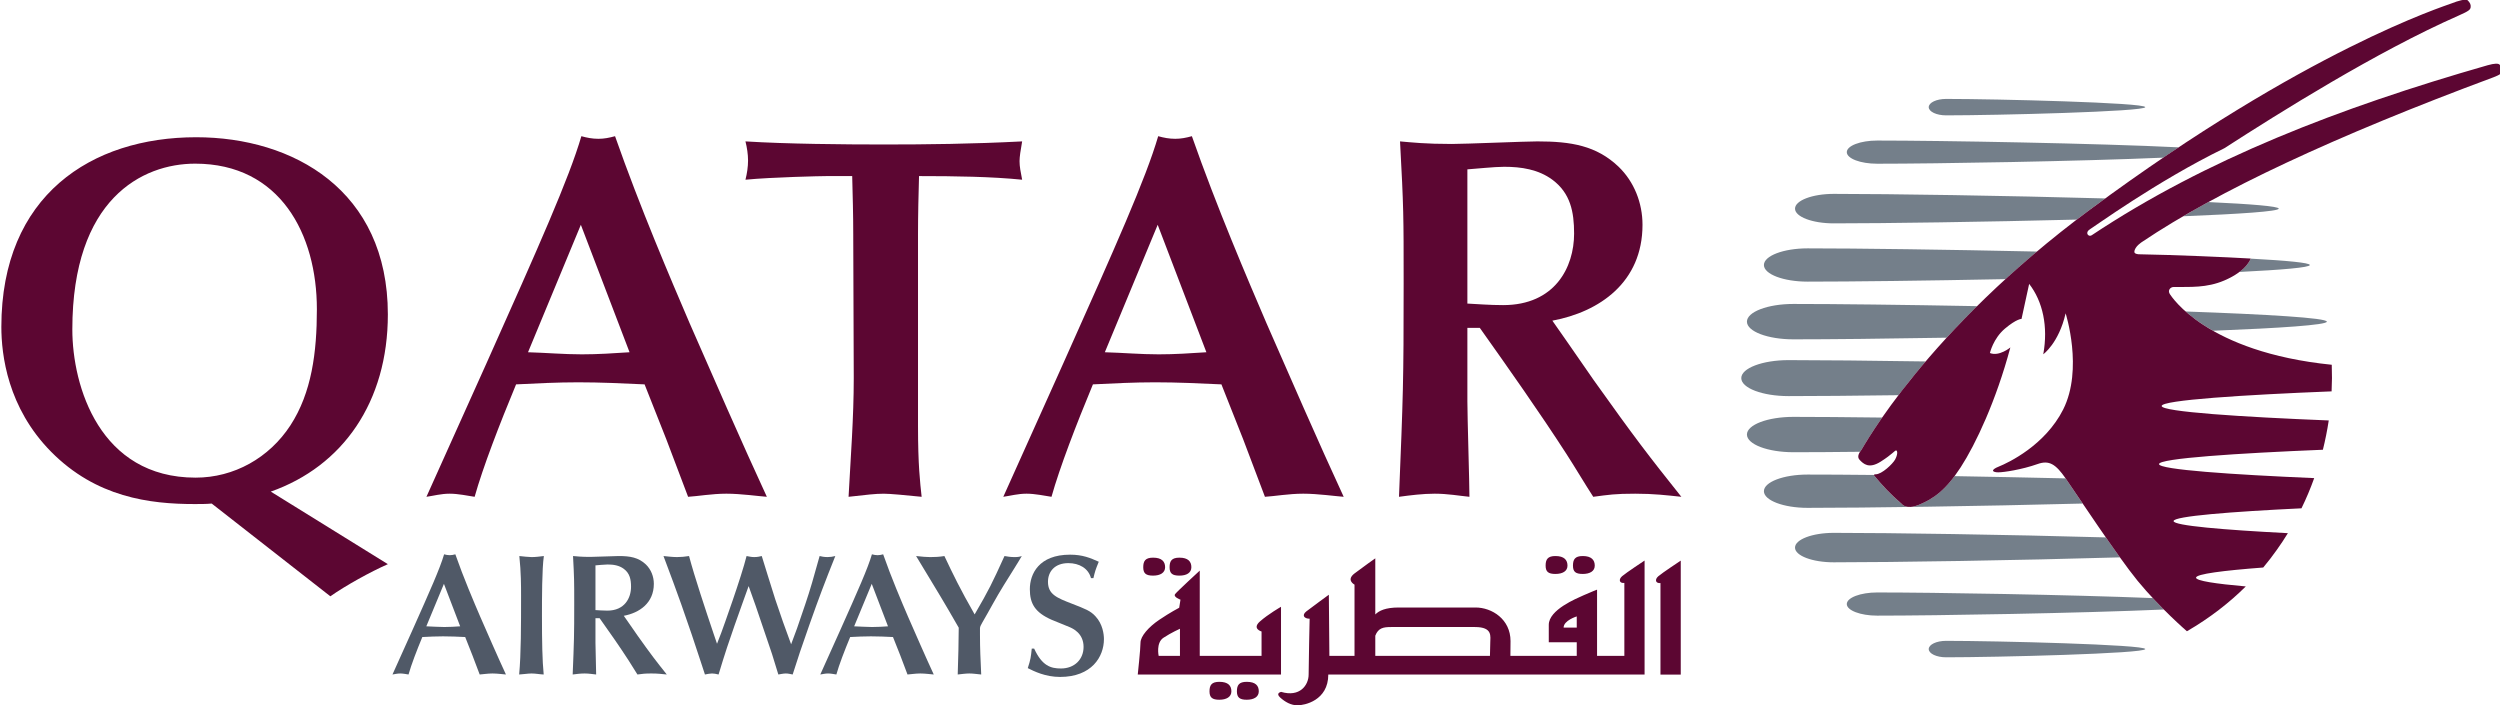 <svg xmlns:dc="http://purl.org/dc/elements/1.1/" xmlns:cc="http://creativecommons.org/ns#" xmlns:rdf="http://www.w3.org/1999/02/22-rdf-syntax-ns#" xmlns:svg="http://www.w3.org/2000/svg" xmlns="http://www.w3.org/2000/svg" xmlns:sodipodi="http://sodipodi.sourceforge.net/DTD/sodipodi-0.dtd" xmlns:inkscape="http://www.inkscape.org/namespaces/inkscape" id="svg2" sodipodi:version="0.32" inkscape:version="0.48.1 " width="295.576" height="83.407" xml:space="preserve" version="1.0" inkscape:output_extension="org.inkscape.output.svg.inkscape" xmlns:xlink="http://www.w3.org/1999/xlink">
 <defs id="defs5">
  <inkscape:perspective sodipodi:type="inkscape:persp3d" inkscape:vp_x="0 : 526.18109 : 1" inkscape:vp_y="0 : 1000 : 0" inkscape:vp_z="744.09448 : 526.18109 : 1" inkscape:persp3d-origin="372.04724 : 350.78739 : 1" id="perspective9">
  </inkscape:perspective>
  <clipPath clipPathUnits="userSpaceOnUse" id="clipPath99">
   <path d="m 0,0 595.276,0 0,841.89 L 0,841.89 0,0 z" id="path101" inkscape:connector-curvature="0">
   </path>
  </clipPath>
  <clipPath clipPathUnits="userSpaceOnUse" id="clipPath253">
   <path d="m 0,0 595.276,0 0,841.89 L 0,841.89 0,0 z" id="path255" inkscape:connector-curvature="0">
   </path>
  </clipPath>
  <clipPath clipPathUnits="userSpaceOnUse" id="clipPath345">
   <path d="m 0,0 595.276,0 0,841.89 L 0,841.89 0,0 z" id="path347" inkscape:connector-curvature="0">
   </path>
  </clipPath>
 </defs>
 <sodipodi:namedview inkscape:window-height="750" inkscape:window-width="1280" inkscape:pageshadow="2" inkscape:pageopacity="0.0" guidetolerance="10.0" gridtolerance="10.0" objecttolerance="10.0" borderopacity="1.0" bordercolor="#666666" pagecolor="#ffffff" id="base" showgrid="false" inkscape:zoom="2.483428" inkscape:cx="148.87599" inkscape:cy="48.980558" inkscape:window-x="-8" inkscape:window-y="-8" inkscape:current-layer="g11" fit-margin-top="0" fit-margin-left="0" fit-margin-right="0" fit-margin-bottom="0" inkscape:window-maximized="0">
 </sodipodi:namedview>
 <g id="g11" inkscape:groupmode="layer" inkscape:label="bookingguide" transform="matrix(1.25,0,0,-1.25,-233.496,650.198)">
  <g id="g2901" transform="matrix(1.635,0,0,1.635,-480.325,383.926)">
   <g transform="translate(434.646,47.09)" id="g103">
    <path id="path105" style="fill:#505967;fill-opacity:1;fill-rule:nonzero;stroke:none" d="m 0,0 c -0.309,-0.021 -0.609,-0.04 -0.919,-0.04 -0.35,0 -0.689,0.03 -1.039,0.04 L -0.939,2.457 0,0 z m 1.129,-2.787 c 0.18,0.01 0.46,0.059 0.739,0.059 0.28,0 0.63,-0.049 0.78,-0.059 -0.45,0.969 -1.11,2.478 -1.489,3.347 -0.36,0.838 -0.959,2.237 -1.438,3.606 -0.11,-0.03 -0.211,-0.051 -0.32,-0.051 -0.12,0 -0.22,0.021 -0.33,0.051 -0.239,-0.819 -0.82,-2.118 -1.828,-4.377 l -1.159,-2.576 c 0.139,0.02 0.28,0.059 0.449,0.059 0.16,0 0.351,-0.039 0.48,-0.059 0.159,0.569 0.479,1.399 0.798,2.167 0.4,0.021 0.8,0.04 1.199,0.04 0.43,0 0.85,-0.019 1.281,-0.04 l 0.418,-1.059 0.42,-1.108 z" inkscape:connector-curvature="0">
    </path>
   </g>
   <g transform="translate(438.169,48.848)" id="g107">
    <path id="path109" style="fill:#505967;fill-opacity:1;fill-rule:nonzero;stroke:none" d="m 0,0 c 0,-1.708 0,-3.357 -0.11,-4.545 0.221,0.009 0.5,0.059 0.719,0.059 0.23,0 0.47,-0.05 0.7,-0.059 -0.08,0.809 -0.1,1.888 -0.1,3.376 0,1.01 0,2.737 0.11,3.477 C 1.079,2.278 0.83,2.247 0.609,2.247 0.46,2.247 0.089,2.287 -0.1,2.308 0,1.34 0,0.63 0,0" inkscape:connector-curvature="0">
    </path>
   </g>
   <g transform="translate(444.111,47.699)" id="g111">
    <path id="path113" style="fill:#505967;fill-opacity:1;fill-rule:nonzero;stroke:none" d="m 0,0 c 0.91,0.17 1.739,0.74 1.739,1.848 0,0.42 -0.16,0.83 -0.459,1.12 -0.429,0.409 -0.92,0.489 -1.569,0.489 -0.23,0 -1.389,-0.05 -1.648,-0.05 -0.51,0 -0.77,0.029 -0.999,0.05 0.069,-1.289 0.069,-1.429 0.069,-2.738 0,-1.927 -0.01,-2.147 -0.089,-4.115 0.22,0.029 0.46,0.059 0.688,0.059 0.251,0 0.47,-0.039 0.67,-0.059 0,0.259 -0.04,1.548 -0.04,1.838 l 0,1.418 0.24,0 c 0.54,-0.759 1.158,-1.638 1.668,-2.428 0.15,-0.229 0.37,-0.599 0.52,-0.828 0.3,0.04 0.42,0.059 0.81,0.059 0.359,0 0.609,-0.03 0.888,-0.059 -0.629,0.788 -0.9,1.138 -1.688,2.247 -0.15,0.21 -0.37,0.54 -0.52,0.749 L 0,0 z m -1.638,2.917 c 0.15,0.011 0.52,0.051 0.71,0.051 0.329,0 0.66,-0.051 0.928,-0.251 C 0.35,2.458 0.42,2.098 0.42,1.678 0.42,1.03 0.051,0.299 -0.948,0.299 c -0.26,0 -0.5,0.021 -0.69,0.031 l 0,2.587 z" inkscape:connector-curvature="0">
    </path>
   </g>
   <g transform="translate(449.315,46.64)" id="g115">
    <path id="path117" style="fill:#505967;fill-opacity:1;fill-rule:nonzero;stroke:none" d="m 0,0 c -0.468,1.389 -1.118,3.337 -1.428,4.516 -0.25,-0.04 -0.469,-0.06 -0.699,-0.06 -0.24,0 -0.58,0.039 -0.78,0.06 0.41,-1.079 0.759,-2.037 1.03,-2.797 0.46,-1.299 0.759,-2.199 1.119,-3.296 l 0.249,-0.76 c 0.14,0.029 0.299,0.059 0.41,0.059 0.11,0 0.21,-0.019 0.379,-0.059 0.16,0.519 0.35,1.158 0.491,1.568 C 1.159,0.37 1.21,0.53 1.72,1.948 l 0.299,0.829 c 0.11,-0.319 0.3,-0.829 0.409,-1.148 0.11,-0.31 0.62,-1.839 0.74,-2.179 0.16,-0.449 0.199,-0.578 0.569,-1.787 0.09,0.01 0.279,0.059 0.43,0.059 0.14,0 0.249,-0.03 0.399,-0.059 0.38,1.188 0.42,1.308 0.979,2.907 0.55,1.559 0.889,2.447 1.488,3.946 -0.15,-0.04 -0.298,-0.06 -0.449,-0.06 -0.19,0 -0.349,0.03 -0.459,0.06 C 5.765,3.217 5.586,2.587 5.296,1.729 4.826,0.331 4.766,0.171 4.477,-0.589 4.157,0.27 3.847,1.14 3.557,2.018 3.398,2.498 2.787,4.495 2.778,4.516 2.639,4.486 2.538,4.456 2.338,4.456 2.16,4.456 2.028,4.495 1.899,4.516 1.599,3.297 0.54,0.36 0.44,0.09 L 0.19,-0.559 0,0 z" inkscape:connector-curvature="0">
    </path>
   </g>
   <g transform="translate(459.396,47.09)" id="g119">
    <path id="path121" style="fill:#505967;fill-opacity:1;fill-rule:nonzero;stroke:none" d="m 0,0 c -0.31,-0.021 -0.609,-0.04 -0.92,-0.04 -0.349,0 -0.689,0.03 -1.038,0.04 L -0.94,2.457 0,0 z m 1.128,-2.787 c 0.181,0.01 0.461,0.059 0.74,0.059 0.28,0 0.63,-0.049 0.779,-0.059 C 2.198,-1.818 1.538,-0.309 1.158,0.56 0.798,1.398 0.199,2.797 -0.28,4.166 -0.39,4.136 -0.49,4.115 -0.6,4.115 c -0.119,0 -0.22,0.021 -0.33,0.051 -0.239,-0.819 -0.819,-2.118 -1.828,-4.377 l -1.159,-2.576 c 0.141,0.02 0.28,0.059 0.45,0.059 0.16,0 0.349,-0.039 0.48,-0.059 0.159,0.569 0.48,1.399 0.799,2.167 0.399,0.021 0.799,0.04 1.198,0.04 0.43,0 0.849,-0.019 1.279,-0.04 l 0.42,-1.059 0.419,-1.108 z" inkscape:connector-curvature="0">
    </path>
   </g>
   <g transform="translate(464.717,46.98)" id="g123">
    <path id="path125" style="fill:#505967;fill-opacity:1;fill-rule:nonzero;stroke:none" d="M 0,0 C 0,0.089 0.06,0.199 0.13,0.32 0.55,1.039 0.939,1.789 1.389,2.508 1.538,2.748 2.268,3.906 2.419,4.176 2.308,4.136 2.198,4.115 1.999,4.115 1.778,4.115 1.578,4.146 1.418,4.176 0.699,2.597 0.539,2.258 -0.309,0.799 -1.158,2.287 -1.538,3.076 -2.058,4.176 -2.347,4.126 -2.638,4.115 -2.877,4.115 c -0.22,0 -0.45,0.021 -0.819,0.061 0.519,-0.869 1.369,-2.248 1.878,-3.127 L -1.229,0.03 c 0,-0.62 -0.03,-1.928 -0.059,-2.707 0.189,0.02 0.469,0.059 0.668,0.059 0.23,0 0.461,-0.039 0.691,-0.059 C 0.03,-1.748 0,-1.209 0,-0.369 L 0,0 z" inkscape:connector-curvature="0">
    </path>
   </g>
   <g transform="translate(467.712,45.8)" id="g127">
    <path id="path129" style="fill:#505967;fill-opacity:1;fill-rule:nonzero;stroke:none" d="m 0,0 c -0.049,-0.479 -0.06,-0.609 -0.23,-1.128 0.36,-0.18 1.01,-0.51 1.868,-0.51 1.829,0 2.538,1.168 2.538,2.188 0,0.28 -0.07,0.87 -0.489,1.319 -0.29,0.32 -0.59,0.429 -1.359,0.729 -0.878,0.34 -1.389,0.54 -1.389,1.269 0,0.589 0.39,1.079 1.179,1.079 0.629,0 1.16,-0.3 1.309,-0.869 l 0.14,0 c 0.09,0.379 0.11,0.459 0.31,0.949 -0.49,0.219 -0.93,0.409 -1.659,0.409 -1.809,0 -2.328,-1.119 -2.328,-1.997 0,-0.83 0.291,-1.34 1.259,-1.769 0.279,-0.12 0.75,-0.299 1.029,-0.42 0.19,-0.079 0.82,-0.358 0.82,-1.148 0,-0.72 -0.521,-1.25 -1.309,-1.25 -0.59,0 -1.09,0.15 -1.549,1.149 L 0,0 z" inkscape:connector-curvature="0">
    </path>
   </g>
   <g transform="translate(412.21,64.264)" id="g131">
    <path id="path133" style="fill:#5c0632;fill-opacity:1;fill-rule:nonzero;stroke:none" d="m 0,0 c 0,7.552 4.046,9.591 7.104,9.591 4.915,0 7.043,-4.077 7.043,-8.423 0,-2.487 -0.3,-4.825 -1.529,-6.714 C 11.389,-7.433 9.352,-8.573 7.133,-8.573 1.589,-8.573 0,-3.297 0,0 m 14.926,-15.437 c 0.899,0.63 2.308,1.409 3.327,1.859 l -6.773,4.197 c 4.165,1.468 6.773,5.185 6.773,10.25 0,7.192 -5.485,10.25 -11.09,10.25 -6.053,0 -11.269,-3.357 -11.269,-10.97 0,-1.617 0.36,-4.675 2.877,-7.223 2.608,-2.638 5.695,-3.027 8.303,-3.027 0.329,0 0.658,0 0.989,0.029 l 6.863,-5.365 z" inkscape:connector-curvature="0">
    </path>
   </g>
   <g transform="translate(444.445,62.945)" id="g135">
    <path id="path137" style="fill:#5c0632;fill-opacity:1;fill-rule:nonzero;stroke:none" d="m 0,0 c -0.93,-0.061 -1.828,-0.121 -2.759,-0.121 -1.048,0 -2.067,0.091 -3.115,0.121 L -2.817,7.373 0,0 z m 3.387,-8.362 c 0.539,0.03 1.379,0.18 2.217,0.18 0.841,0 1.888,-0.15 2.339,-0.18 -1.349,2.907 -3.327,7.433 -4.467,10.041 -1.079,2.517 -2.877,6.714 -4.315,10.82 -0.33,-0.091 -0.63,-0.151 -0.959,-0.151 -0.36,0 -0.66,0.06 -0.989,0.151 -0.72,-2.459 -2.458,-6.355 -5.485,-13.128 l -3.478,-7.733 c 0.42,0.059 0.84,0.18 1.349,0.18 0.479,0 1.05,-0.121 1.439,-0.18 0.479,1.709 1.44,4.196 2.398,6.504 1.198,0.059 2.397,0.119 3.596,0.119 1.289,0 2.548,-0.06 3.838,-0.119 l 1.257,-3.178 1.26,-3.326 z" inkscape:connector-curvature="0">
    </path>
   </g>
   <g transform="translate(461.132,69.778)" id="g139">
    <path id="path141" style="fill:#5c0632;fill-opacity:1;fill-rule:nonzero;stroke:none" d="m 0,0 c 0,1.139 0.029,2.278 0.059,3.358 2.068,0 4.197,-0.031 5.965,-0.21 -0.09,0.479 -0.15,0.748 -0.15,1.078 0,0.24 0.06,0.631 0.15,1.139 C 3.147,5.216 0.509,5.186 -1.979,5.186 c -2.308,0 -5.635,0.03 -8.003,0.179 0.091,-0.36 0.15,-0.749 0.15,-1.109 0,-0.36 -0.059,-0.749 -0.15,-1.108 1.53,0.149 4.407,0.21 4.676,0.21 l 1.499,0 c 0.03,-1.17 0.06,-2.219 0.06,-3.328 l 0.03,-8.361 c 0,-2.279 -0.179,-4.587 -0.3,-6.864 1.079,0.119 1.529,0.179 2.038,0.179 0.36,0 1.319,-0.09 2.189,-0.179 C 0.119,-14.357 0,-13.367 0,-11.09 L 0,0 z" inkscape:connector-curvature="0">
    </path>
   </g>
   <g transform="translate(477.815,62.945)" id="g143">
    <path id="path145" style="fill:#5c0632;fill-opacity:1;fill-rule:nonzero;stroke:none" d="m 0,0 c -0.929,-0.061 -1.828,-0.121 -2.757,-0.121 -1.05,0 -2.068,0.091 -3.118,0.121 L -2.817,7.373 0,0 z m 3.387,-8.362 c 0.539,0.03 1.379,0.18 2.218,0.18 0.839,0 1.888,-0.15 2.338,-0.18 -1.349,2.907 -3.327,7.433 -4.466,10.041 -1.079,2.517 -2.878,6.714 -4.316,10.82 -0.33,-0.091 -0.63,-0.151 -0.959,-0.151 -0.36,0 -0.66,0.06 -0.99,0.151 C -3.506,10.04 -5.245,6.144 -8.273,-0.629 l -3.476,-7.733 c 0.419,0.059 0.84,0.18 1.349,0.18 0.479,0 1.048,-0.121 1.439,-0.18 0.48,1.709 1.438,4.196 2.397,6.504 1.198,0.059 2.397,0.119 3.597,0.119 1.289,0 2.548,-0.06 3.836,-0.119 l 1.259,-3.178 1.259,-3.326 z" inkscape:connector-curvature="0">
    </path>
   </g>
   <g transform="translate(497.829,64.772)" id="g147">
    <path id="path149" style="fill:#5c0632;fill-opacity:1;fill-rule:nonzero;stroke:none" d="m 0,0 c 2.727,0.51 5.215,2.218 5.215,5.546 0,1.259 -0.48,2.488 -1.38,3.356 -1.288,1.229 -2.757,1.469 -4.705,1.469 -0.69,0 -4.166,-0.149 -4.946,-0.149 -1.529,0 -2.308,0.09 -2.996,0.149 0.209,-3.866 0.209,-4.285 0.209,-8.211 0,-5.786 -0.03,-6.444 -0.269,-12.349 0.659,0.089 1.378,0.18 2.067,0.18 0.749,0 1.409,-0.121 2.008,-0.18 0,0.78 -0.119,4.645 -0.119,5.515 l 0,4.256 0.72,0 c 1.618,-2.278 3.477,-4.916 5.005,-7.284 0.449,-0.69 1.108,-1.799 1.557,-2.487 0.9,0.119 1.26,0.18 2.428,0.18 1.079,0 1.829,-0.091 2.668,-0.18 -1.888,2.367 -2.696,3.416 -5.065,6.743 -0.45,0.63 -1.109,1.619 -1.559,2.248 L 0,0 z m -4.916,8.753 c 0.449,0.029 1.558,0.149 2.128,0.149 C -1.799,8.902 -0.811,8.753 0,8.154 1.048,7.374 1.258,6.296 1.258,5.036 1.258,3.088 0.149,0.9 -2.848,0.9 c -0.78,0 -1.499,0.061 -2.068,0.089 l 0,7.764 z" inkscape:connector-curvature="0">
    </path>
   </g>
   <g transform="translate(542.632,64.715)" id="g151">
    <path id="path153" style="fill:#747f8a;fill-opacity:1;fill-rule:nonzero;stroke:none" d="M 0,0 C 0,-0.193 -2.713,-0.374 -6.586,-0.526 -7.27,-0.138 -7.789,0.252 -8.169,0.588 -3.472,0.422 0,0.217 0,0" inkscape:connector-curvature="0">
    </path>
   </g>
   <g transform="translate(539.85,71.254)" id="g155">
    <path id="path157" style="fill:#747f8a;fill-opacity:1;fill-rule:nonzero;stroke:none" d="m 0,0 c 0,-0.161 -2.274,-0.312 -5.525,-0.442 0.466,0.272 0.946,0.546 1.45,0.821 C -1.619,0.266 0,0.135 0,0" inkscape:connector-curvature="0">
    </path>
   </g>
   <g transform="translate(515.627,57.187)" id="g159">
    <path id="path161" style="fill:#747f8a;fill-opacity:1;fill-rule:nonzero;stroke:none" d="m 0,0 c -1.505,-0.018 -2.825,-0.025 -3.856,-0.025 -1.484,0 -2.686,0.457 -2.686,1.024 0,0.564 1.202,1.021 2.686,1.021 1.314,0 3.094,-0.014 5.136,-0.04 C 0.49,0.84 0.115,0.155 0.08,0.112 0.057,0.079 0.028,0.04 0,0" inkscape:connector-curvature="0">
    </path>
   </g>
   <g transform="translate(516.437,55.817)" id="g163">
    <path id="path165" style="fill:#747f8a;fill-opacity:1;fill-rule:nonzero;stroke:none" d="m 0,0 c 0.496,-0.599 0.972,-1.103 1.609,-1.654 0,0 0.24,-0.343 0.969,-0.049 0.742,0.302 1.371,0.713 2.08,1.664 2.07,-0.035 4.265,-0.081 6.426,-0.13 0.178,-0.259 0.539,-0.795 0.984,-1.456 -6.024,-0.156 -12.562,-0.249 -15.911,-0.249 -1.395,0 -2.527,0.433 -2.527,0.963 0,0.533 1.132,0.963 2.527,0.963 1.02,0 2.334,-0.007 3.838,-0.024 C -0.006,0.014 0,0 0,0" inkscape:connector-curvature="0">
    </path>
   </g>
   <g transform="translate(514.107,50.793)" id="g167">
    <path id="path169" style="fill:#747f8a;fill-opacity:1;fill-rule:nonzero;stroke:none" d="m 0,0 c -1.238,0 -2.241,0.381 -2.241,0.851 0,0.471 1.003,0.853 2.241,0.853 3.275,0 9.989,-0.1 15.739,-0.263 C 16.016,1.044 16.293,0.649 16.556,0.286 10.636,0.112 3.43,0 0,0" inkscape:connector-curvature="0">
    </path>
   </g>
   <g transform="translate(533.204,48.062)" id="g171">
    <path id="path173" style="fill:#747f8a;fill-opacity:1;fill-rule:nonzero;stroke:none" d="m 0,0 c -4.829,-0.212 -13.132,-0.354 -16.582,-0.354 -0.971,0 -1.76,0.303 -1.76,0.67 0,0.37 0.789,0.671 1.76,0.671 3.3,0 11.05,-0.13 15.941,-0.325 C -0.42,0.425 -0.204,0.202 0,0" inkscape:connector-curvature="0">
    </path>
   </g>
   <g transform="translate(520.606,46.25)" id="g175">
    <path id="path177" style="fill:#747f8a;fill-opacity:1;fill-rule:nonzero;stroke:none" d="m 0,0 c 2.849,0 11.522,-0.215 11.522,-0.475 0,-0.264 -8.674,-0.477 -11.522,-0.477 -0.555,0 -1.004,0.213 -1.004,0.477 C -1.004,-0.215 -0.555,0 0,0" inkscape:connector-curvature="0">
    </path>
   </g>
   <g transform="translate(520.638,63.787)" id="g179">
    <path id="path181" style="fill:#747f8a;fill-opacity:1;fill-rule:nonzero;stroke:none" d="m 0,0 c -3.586,-0.061 -6.799,-0.095 -8.867,-0.095 -1.483,0 -2.686,0.457 -2.686,1.023 0,0.565 1.203,1.024 2.686,1.024 2.402,0 6.349,-0.046 10.628,-0.127 C 1.125,1.196 0.537,0.584 0,0" inkscape:connector-curvature="0">
    </path>
   </g>
   <g transform="translate(538.226,68.361)" id="g183">
    <path id="path185" style="fill:#747f8a;fill-opacity:1;fill-rule:nonzero;stroke:none" d="m 0,0 c 2.101,-0.114 3.423,-0.239 3.423,-0.369 0,-0.143 -1.6,-0.28 -4.076,-0.402 C -0.124,-0.373 -0.008,-0.026 0,0" inkscape:connector-curvature="0">
    </path>
   </g>
   <g transform="translate(512.595,67.03)" id="g187">
    <path id="path189" style="fill:#747f8a;fill-opacity:1;fill-rule:nonzero;stroke:none" d="m 0,0 c -1.396,0 -2.528,0.43 -2.528,0.962 0,0.531 1.132,0.963 2.528,0.963 2.863,0 8.056,-0.07 13.265,-0.185 C 12.626,1.201 12.02,0.668 11.448,0.145 6.876,0.053 2.53,0 0,0" inkscape:connector-curvature="0">
    </path>
   </g>
   <g transform="translate(528.163,70.619)" id="g191">
    <path id="path193" style="fill:#747f8a;fill-opacity:1;fill-rule:nonzero;stroke:none" d="m 0,0 c -5.326,-0.135 -11.096,-0.218 -14.056,-0.218 -1.238,0 -2.24,0.381 -2.24,0.852 0,0.471 1.002,0.854 2.24,0.854 3.267,0 9.965,-0.102 15.707,-0.264 C 1.365,1.016 1.077,0.808 0.785,0.59 0.519,0.392 0.257,0.197 0,0" inkscape:connector-curvature="0">
    </path>
   </g>
   <g transform="translate(516.622,73.851)" id="g195">
    <path id="path197" style="fill:#747f8a;fill-opacity:1;fill-rule:nonzero;stroke:none" d="m 0,0 c -0.971,0 -1.76,0.299 -1.76,0.67 0,0.37 0.789,0.671 1.76,0.671 3.663,0 12.799,-0.162 17.439,-0.393 C 17.143,0.754 16.847,0.553 16.548,0.351 11.712,0.142 3.443,0 0,0" inkscape:connector-curvature="0">
    </path>
   </g>
   <g transform="translate(511.494,60.408)" id="g199">
    <path id="path201" style="fill:#747f8a;fill-opacity:1;fill-rule:nonzero;stroke:none" d="m 0,0 c -1.51,0 -2.736,0.465 -2.736,1.042 0,0.573 1.226,1.04 2.736,1.04 1.893,0 4.726,-0.028 7.93,-0.077 C 7.328,1.297 6.805,0.641 6.357,0.053 3.806,0.019 1.576,0 0,0" inkscape:connector-curvature="0">
    </path>
   </g>
   <g transform="translate(519.602,77.124)" id="g203">
    <path id="path205" style="fill:#747f8a;fill-opacity:1;fill-rule:nonzero;stroke:none" d="M 0,0 C 0,0.263 0.449,0.476 1.004,0.476 3.852,0.476 12.526,0.263 12.526,0 12.526,-0.261 3.853,-0.475 1.004,-0.475 0.449,-0.475 0,-0.261 0,0" inkscape:connector-curvature="0">
    </path>
   </g>
   <g transform="translate(542.917,62.221)" id="g207">
    <path id="path209" style="fill:#5c0632;fill-opacity:1;fill-rule:nonzero;stroke:none" d="m 0,0 c 0.02,-0.519 0.017,-1.034 -0.009,-1.539 -5.046,-0.2 -9.831,-0.504 -9.831,-0.846 0,-0.336 4.678,-0.637 9.666,-0.836 -0.088,-0.576 -0.201,-1.141 -0.339,-1.695 -4.917,-0.201 -9.48,-0.497 -9.48,-0.83 0,-0.321 4.26,-0.61 8.977,-0.811 -0.216,-0.602 -0.461,-1.187 -0.736,-1.747 -4.051,-0.195 -7.399,-0.455 -7.399,-0.739 0,-0.265 2.925,-0.51 6.612,-0.699 -0.207,-0.337 -0.423,-0.667 -0.649,-0.979 -0.24,-0.34 -0.501,-0.677 -0.777,-1.008 -2.305,-0.175 -3.887,-0.374 -3.887,-0.587 0,-0.183 1.133,-0.354 2.879,-0.507 -0.953,-0.943 -2.079,-1.824 -3.406,-2.593 0,0 -1.563,1.346 -2.853,2.918 -1.15,1.402 -3.59,5.098 -4.164,5.925 -0.575,0.827 -0.953,1.069 -1.625,0.829 -0.901,-0.319 -1.948,-0.479 -2.27,-0.479 -0.322,0 -0.499,0.125 0.041,0.339 0.538,0.217 2.665,1.221 3.712,3.296 1.176,2.337 0.142,5.564 0.142,5.564 -0.395,-1.725 -1.293,-2.369 -1.293,-2.369 0.29,1.602 -0.026,3.054 -0.817,4.073 l -0.441,-2.028 c 0,0 -0.276,0.014 -0.959,-0.56 -0.682,-0.575 -0.87,-1.413 -0.87,-1.413 0.537,-0.216 1.183,0.323 1.183,0.323 -0.825,-3.087 -2.008,-5.6 -2.871,-6.929 -0.862,-1.329 -1.573,-1.83 -2.437,-2.181 -0.729,-0.292 -0.969,0.051 -0.969,0.051 -0.637,0.55 -1.113,1.054 -1.609,1.653 0,0 -0.04,0.07 0.094,0.068 0.355,-0.005 0.987,0.602 1.125,0.854 0.158,0.289 0.141,0.51 0.062,0.525 -0.078,0.013 -0.213,-0.216 -0.898,-0.648 -0.681,-0.431 -0.994,-0.132 -1.221,0.108 -0.176,0.191 -0.003,0.427 0.107,0.575 0.104,0.132 3.707,6.851 13.241,13.91 12.494,9.251 20.473,11.749 20.93,11.929 0.302,0.119 0.795,0.276 0.907,0.161 0.124,-0.13 0.185,-0.234 0.168,-0.385 C 8.02,20.543 7.94,20.466 7.362,20.211 2.566,18.098 -3.033,14.576 -6.214,12.526 c -3.912,-1.906 -7.647,-4.628 -7.783,-4.693 -0.301,-0.187 -0.079,-0.459 0.103,-0.345 6.606,4.394 14.351,7.387 22.91,9.839 0.409,0.116 0.633,0.116 0.701,0.026 0.077,-0.1 0.11,-0.214 0.122,-0.34 C 9.85,16.856 9.72,16.773 9.369,16.636 0.174,13.22 -6.603,10.047 -10.962,7.114 c 0,0 -0.451,-0.272 -0.457,-0.587 -0.002,-0.12 0.242,-0.134 0.242,-0.134 2.182,-0.039 5.099,-0.167 6.487,-0.248 0,0 -0.198,-0.703 -1.527,-1.269 C -7.243,4.438 -8.193,4.508 -9.133,4.5 -9.342,4.504 -9.519,4.293 -9.352,4.068 -9.268,3.956 -7.268,0.736 0,0" inkscape:connector-curvature="0">
    </path>
   </g>
   <g transform="translate(476.286,45.382)" id="g211">
    <path id="path213" style="fill:#5c0632;fill-opacity:1;fill-rule:nonzero;stroke:none" d="m 0,0 -1.232,0 c 0,0 -0.166,0.758 0.28,1.048 C -0.504,1.342 0,1.568 0,1.568 L 0,0 z m 5.846,2.838 c 0,0 -0.749,-0.43 -1.223,-0.852 C 4.152,1.568 4.72,1.409 4.72,1.409 L 4.72,0 1.145,0 l 0,4.931 c 0,0 -1.303,-1.198 -1.425,-1.357 C -0.406,3.404 0.03,3.25 0.03,3.25 L -0.044,2.783 c 0,0 -0.519,-0.269 -1.149,-0.695 -0.626,-0.421 -1.09,-0.958 -1.09,-1.33 0,-0.373 -0.158,-1.837 -0.158,-1.837 l 8.287,0 0,3.917 z m -7.401,1.803 c 0.408,0 0.696,0.161 0.696,0.486 0,0.326 -0.191,0.553 -0.696,0.553 -0.449,0 -0.569,-0.196 -0.569,-0.553 0,-0.36 0.156,-0.486 0.569,-0.486 m 1.524,0 c 0.412,0 0.691,0.161 0.691,0.486 0,0.326 -0.189,0.553 -0.691,0.553 -0.451,0 -0.569,-0.196 -0.569,-0.553 0,-0.36 0.155,-0.486 0.569,-0.486 m 2.309,-6.144 c -0.446,0 -0.569,-0.191 -0.569,-0.55 0,-0.356 0.158,-0.486 0.569,-0.486 0.408,0 0.697,0.162 0.697,0.486 0,0.327 -0.188,0.55 -0.697,0.55 m 1.584,0 c -0.446,0 -0.568,-0.191 -0.568,-0.55 0,-0.356 0.162,-0.486 0.568,-0.486 0.414,0 0.698,0.162 0.698,0.486 0,0.327 -0.187,0.55 -0.698,0.55 m 17.857,6.241 c 0.411,0 0.699,0.157 0.699,0.482 0,0.323 -0.19,0.554 -0.699,0.554 -0.445,0 -0.566,-0.196 -0.566,-0.554 0,-0.358 0.159,-0.482 0.566,-0.482 m 1.583,0 c 0.408,0 0.694,0.157 0.694,0.482 0,0.323 -0.19,0.554 -0.694,0.554 -0.448,0 -0.567,-0.196 -0.567,-0.554 0,-0.358 0.153,-0.482 0.567,-0.482 m 4.37,-0.134 C 27.449,4.411 27.514,4.18 27.797,4.212 l 0,-5.298 1.174,0 0,6.595 c 0,0 -1.08,-0.713 -1.299,-0.905 m -4.718,-2.971 -0.76,0 c 0,0.417 0.76,0.648 0.76,0.648 l 0,-0.648 z M 17.951,0.758 C 17.951,0.566 17.942,0.253 17.933,0 l -6.633,0 0,1.166 c 0.173,0.449 0.465,0.501 0.917,0.501 l 4.849,0 c 1.047,0 0.885,-0.551 0.885,-0.909 m 7.757,3.46 0,-4.218 -1.579,0 0,3.83 c 0,0 -0.323,-0.124 -0.766,-0.32 C 22.924,3.311 21.336,2.666 21.336,1.794 l 0,-1.008 1.618,0 0,-0.786 -3.838,0 c 0.003,0.185 0.007,0.457 0.007,0.856 0,1.257 -1.071,1.941 -2.024,1.941 l -4.437,0 C 11.885,2.797 11.51,2.609 11.3,2.394 l 0,3.247 c 0,0 -0.693,-0.487 -1.202,-0.874 -0.508,-0.387 0,-0.647 0,-0.647 L 10.098,0 8.644,0 8.613,3.536 c 0,0 -1.012,-0.739 -1.302,-0.964 C 7.028,2.348 7.185,2.148 7.502,2.148 c 0,0 -0.058,-2.611 -0.058,-3.227 0,-0.62 -0.513,-1.328 -1.59,-1.006 0,0 -0.342,-0.066 -0.058,-0.324 0.283,-0.257 0.625,-0.453 1.008,-0.453 0.381,0 1.777,0.263 1.777,1.783 l 18.297,0 0,6.592 c 0,0 -1.077,-0.711 -1.299,-0.904 -0.223,-0.193 -0.158,-0.425 0.129,-0.391" inkscape:connector-curvature="0">
    </path>
   </g>
  </g>
 </g>
</svg>